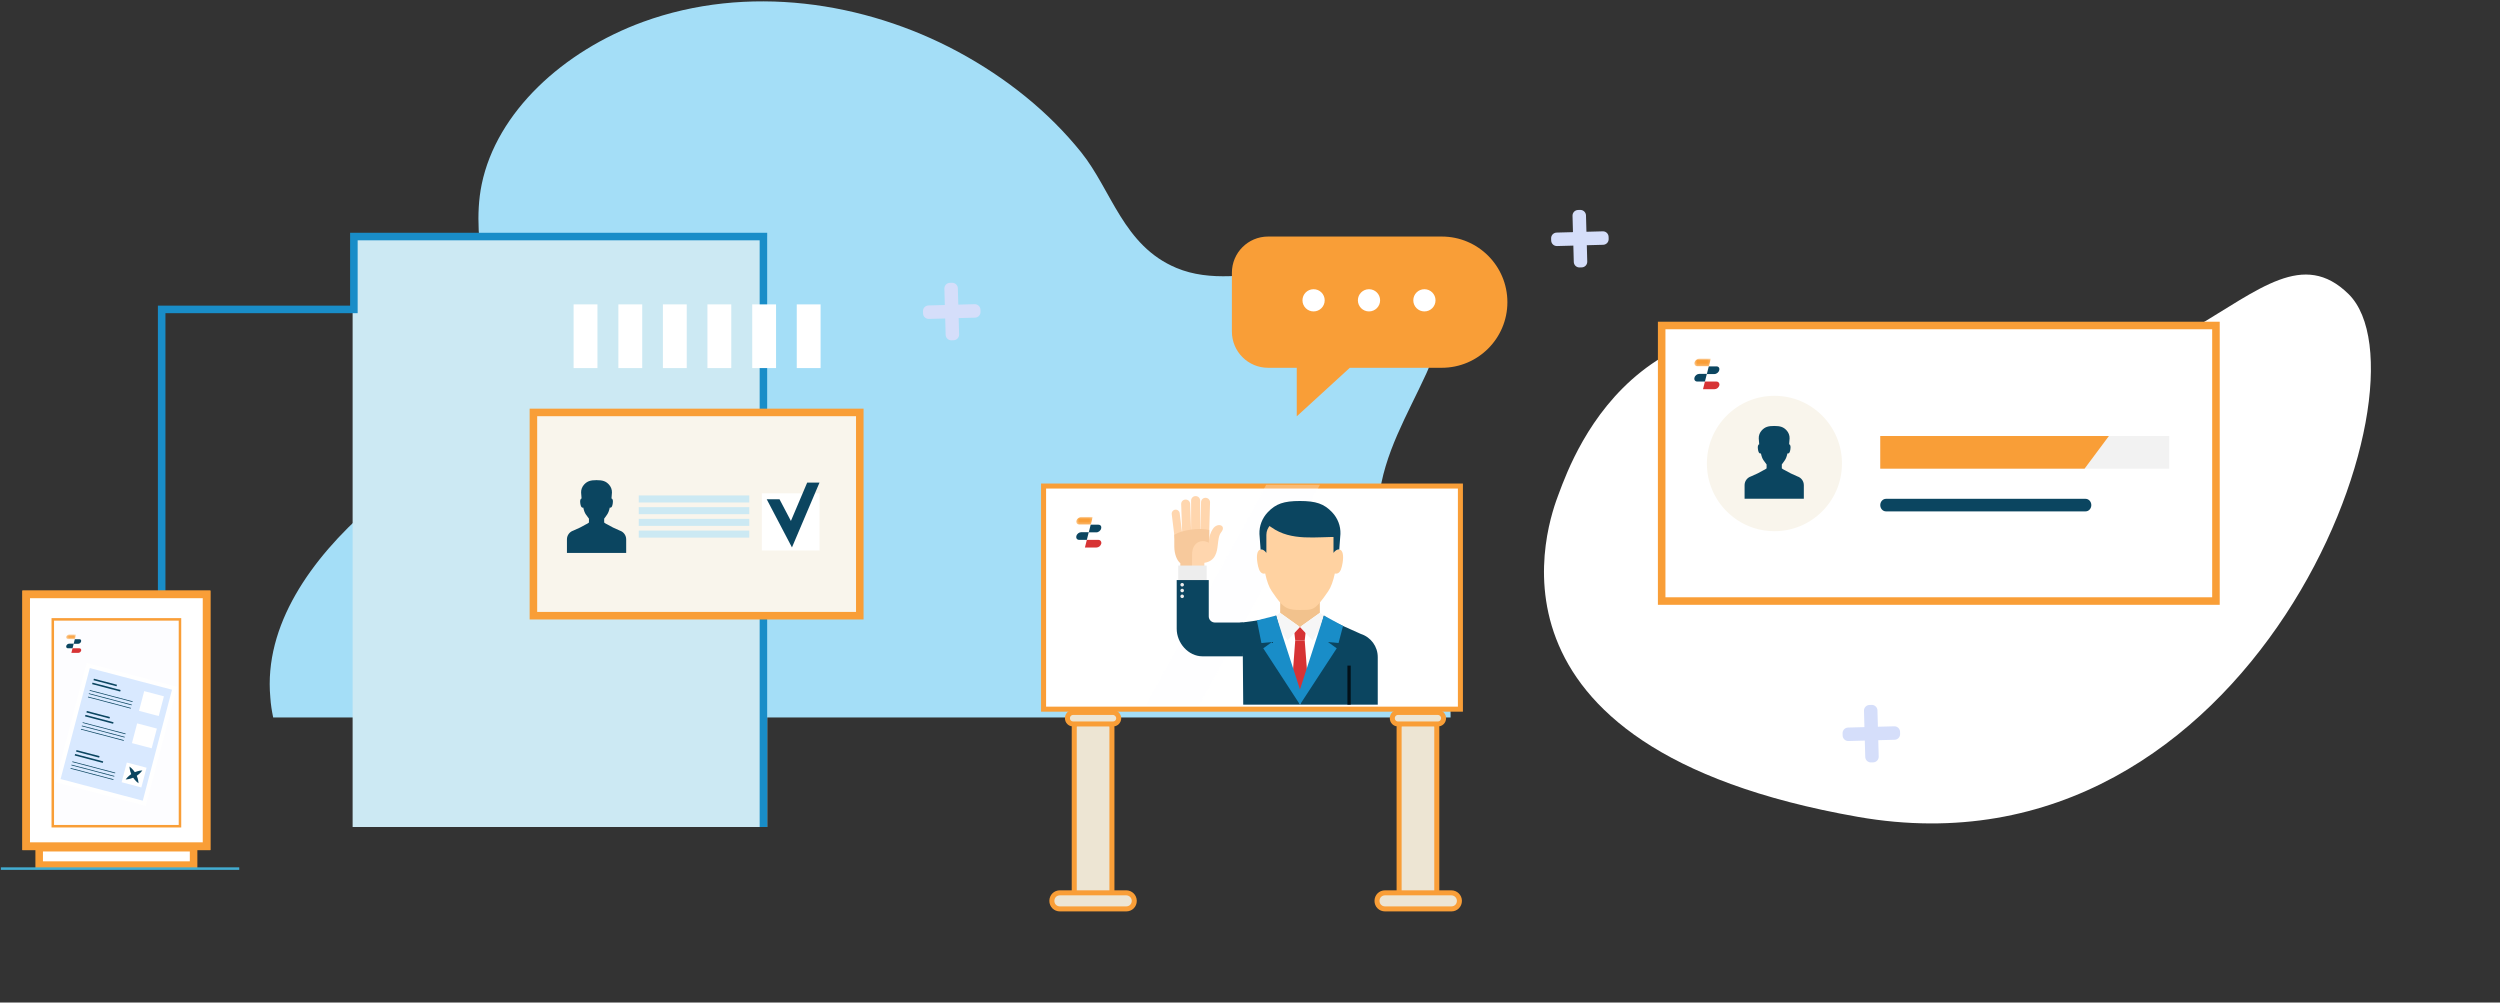 <svg width="995" height="399" viewBox="0 0 995 399" fill="none" xmlns="http://www.w3.org/2000/svg">
<rect x="0" y="0" width="995" height="399" fill="#333333" stroke="none"/>
<path d="M108.723 285.545H577.331C577.68 273.227 570.866 261.696 563.702 249.903C553.481 233.218 546.58 217.843 548.764 198.711C550.773 180.453 560.033 165.34 567.721 148.568C582.136 117.119 543.697 102.618 511.285 107.422C497.308 109.519 481.495 112.227 468.216 106.636C447.075 97.813 442.445 75.711 430.301 60.598C417.459 44.612 400.598 30.984 381.117 20.501C343.988 0.583 297.424 -6.405 255.928 8.708C224.128 20.326 197.657 44.612 191.717 73.353C186.737 97.638 198.007 121.924 193.115 146.122C188.397 169.359 165.596 185.782 146.988 202.118C123.837 222.385 104.967 248.855 107.588 277.595C107.762 280.391 108.199 283.012 108.723 285.545Z" fill="#A4DEF7"/>
<path d="M305.344 94.145H140.344V329.145H305.344V94.145Z" fill="#CCE9F3"/>
<path d="M64.344 329.145V123.145H140.844V94.145H303.844V329.145" stroke="#198DC8" stroke-width="3" stroke-miterlimit="10"/>
<path d="M326.593 121.145H317.109V146.494H326.593V121.145Z" fill="white"/>
<path d="M308.866 121.145H299.383V146.494H308.866V121.145Z" fill="white"/>
<path d="M291.046 121.145H281.562V146.494H291.046V121.145Z" fill="white"/>
<path d="M273.32 121.145H263.836V146.494H273.32V121.145Z" fill="white"/>
<path d="M255.601 121.145H246.117V146.494H255.601V121.145Z" fill="white"/>
<path d="M237.781 121.145H228.297V146.494H237.781V121.145Z" fill="white"/>
<path d="M490.297 108.528V131.987C490.297 139.932 496.743 146.378 504.689 146.378H516.11V165.699L537.224 146.378H573.825C588.253 146.378 599.941 134.681 599.941 120.262C599.941 105.833 588.244 94.145 573.825 94.145H504.689C496.743 94.145 490.297 100.591 490.297 108.537V108.528Z" fill="#F99E37"/>
<path d="M527.229 119.526C527.229 121.972 525.252 123.949 522.806 123.949C520.36 123.949 518.383 121.972 518.383 119.526C518.383 117.08 520.36 115.103 522.806 115.103C525.252 115.103 527.229 117.08 527.229 119.526Z" fill="white"/>
<path d="M549.284 119.526C549.284 121.972 547.307 123.949 544.861 123.949C542.415 123.949 540.438 121.972 540.438 119.526C540.438 117.08 542.415 115.103 544.861 115.103C547.307 115.103 549.284 117.08 549.284 119.526Z" fill="white"/>
<path d="M571.339 119.526C571.339 121.972 569.362 123.949 566.915 123.949C564.469 123.949 562.492 121.972 562.492 119.526C562.492 117.08 564.469 115.103 566.915 115.103C569.362 115.103 571.339 117.08 571.339 119.526Z" fill="white"/>
<path d="M581.244 193.445H415.344V282.245H581.244V193.445Z" fill="white" stroke="#F99E37" stroke-width="2" stroke-miterlimit="10"/>
<path d="M442.547 355.845C442.547 358.745 440.147 361.145 437.247 361.145H432.847C429.947 361.145 427.547 358.745 427.547 355.845V289.545C427.547 286.645 429.947 284.245 432.847 284.245H437.247C440.147 284.245 442.547 286.645 442.547 289.545V355.845Z" fill="#EDE5D3" stroke="#F99E37" stroke-width="2" stroke-miterlimit="10"/>
<path d="M445.244 285.845C445.244 287.145 444.244 288.145 442.944 288.145H427.144C425.844 288.145 424.844 287.145 424.844 285.845C424.844 284.545 425.844 283.545 427.144 283.545H442.944C444.144 283.545 445.244 284.645 445.244 285.845Z" fill="#EDE5D3" stroke="#F99E37" stroke-width="2" stroke-miterlimit="10"/>
<path d="M571.844 355.845C571.844 358.745 569.444 361.145 566.544 361.145H562.144C559.244 361.145 556.844 358.745 556.844 355.845V289.545C556.844 286.645 559.244 284.245 562.144 284.245H566.544C569.444 284.245 571.844 286.645 571.844 289.545V355.845Z" fill="#EDE5D3" stroke="#F99E37" stroke-width="2" stroke-miterlimit="10"/>
<path d="M574.541 285.845C574.541 287.145 573.541 288.145 572.241 288.145H556.441C555.141 288.145 554.141 287.145 554.141 285.845C554.141 284.545 555.141 283.545 556.441 283.545H572.241C573.541 283.545 574.541 284.645 574.541 285.845Z" fill="#EDE5D3" stroke="#F99E37" stroke-width="2" stroke-miterlimit="10"/>
<path d="M451.441 358.545C451.441 360.345 450.041 361.745 448.241 361.745H421.841C420.041 361.745 418.641 360.345 418.641 358.545C418.641 356.745 420.041 355.345 421.841 355.345H448.241C449.941 355.345 451.441 356.745 451.441 358.545Z" fill="#EDE5D3" stroke="#F99E37" stroke-width="2" stroke-miterlimit="10"/>
<path d="M580.847 358.545C580.847 360.345 579.447 361.745 577.647 361.745H551.247C549.447 361.745 548.047 360.345 548.047 358.545C548.047 356.745 549.447 355.345 551.247 355.345H577.647C579.347 355.345 580.847 356.745 580.847 358.545Z" fill="#EDE5D3" stroke="#F99E37" stroke-width="2" stroke-miterlimit="10"/>
<g opacity="0.55">
<path opacity="0.55" d="M455.844 280.745L503.944 192.945H525.344L477.344 280.745H455.844Z" fill="#FDFDFF"/>
</g>
<g clip-path="url(#clip0_3856_3488)">
<path d="M475.84 197.445H475.877C476.858 197.445 477.654 198.237 477.654 199.213V213.562C477.654 214.538 476.858 215.331 475.877 215.331H475.84C474.859 215.331 474.062 214.538 474.062 213.562V199.213C474.062 198.237 474.859 197.445 475.84 197.445Z" fill="#FFD6AE"/>
<path d="M479.339 216.012H479.376C480.358 216.031 481.172 215.275 481.191 214.299L481.598 199.95C481.617 198.974 480.858 198.163 479.876 198.126H479.839C478.858 198.09 478.043 198.863 478.025 199.839L477.618 214.189C477.599 215.165 478.358 215.975 479.339 216.012Z" fill="#FFD6AE"/>
<path d="M472.399 215.331H472.436C473.417 215.294 474.176 214.483 474.139 213.507L473.676 200.521C473.639 199.545 472.824 198.789 471.843 198.826H471.806C470.825 198.863 470.066 199.674 470.103 200.65L470.566 213.636C470.603 214.612 471.417 215.367 472.399 215.331Z" fill="#FFD6AE"/>
<path d="M469.252 215.312H469.289C470.159 215.202 470.77 214.428 470.659 213.562L469.511 204.223C469.4 203.358 468.622 202.75 467.752 202.86H467.715C466.864 202.952 466.253 203.744 466.345 204.61L467.493 213.949C467.604 214.815 468.382 215.423 469.252 215.312Z" fill="#FFD6AE"/>
<path d="M469.793 241.026H479.253V223.73C481.012 223.104 482.364 221.722 482.808 220.009C482.901 219.622 482.956 219.217 482.956 218.812V216.362L481.327 215.902L481.271 210.928C477.587 209.989 470.903 210.744 467.367 212.825V217.412C467.367 220.709 468.515 223.177 469.774 224.154V241.045L469.793 241.026Z" fill="#F7C99C"/>
<path d="M479.269 241.026V224.006C483.879 223.398 484.379 219.383 484.657 217.044C484.898 214.999 485.046 213.046 486.027 211.849C488.267 209.086 484.546 207.723 482.695 210.541C481.991 211.591 481.102 213.544 481.102 216.031C478.159 214.299 474.4 215.975 474.456 220.709C474.456 220.857 474.345 234.782 474.289 241.045H479.269V241.026Z" fill="#FFD6AE"/>
<path d="M480.25 225.093H468.938V230.987H480.25V225.093Z" fill="#EDEDED"/>
<path d="M525.515 278.529L525.275 236.992C518.702 236.9 517.591 236.9 517.406 236.9C517.221 236.9 516.092 236.9 509.538 236.992L509.297 278.529H525.534H525.515Z" fill="#F2C28D"/>
<path d="M509.441 280.445L505.664 246.7L509.441 243.9L517.384 249.573L525.326 243.9L529.103 246.7L525.326 280.445H509.441Z" fill="white"/>
<path d="M515.502 254.878L514.891 249.389L517.205 249.499H517.39H517.575L519.889 249.389L519.279 254.878H515.502Z" fill="#D73334"/>
<path d="M512.427 254.878L506.188 245.908L507.872 244.987L509.446 243.9L517.389 249.573L512.427 254.878Z" fill="#F6F6F6"/>
<path d="M522.371 254.878L528.61 245.908L526.907 244.987L525.333 243.9L517.391 249.573L522.371 254.878Z" fill="#F6F6F6"/>
<path d="M517.389 274.937L514.094 273.722L515.501 254.878H519.278L520.703 273.722L517.389 274.937Z" fill="#D73334"/>
<path d="M533.05 218.701C532.772 218.646 532.495 218.701 532.217 218.793V212.107C532.217 206.6 527.718 202.123 522.182 202.123H512.61C507.074 202.123 502.575 206.6 502.575 212.107V218.793C502.298 218.683 502.02 218.646 501.742 218.701C500.261 218.941 500.02 221.299 500.446 223.951C500.798 226.106 501.279 227.764 502.464 228.206C502.742 228.317 503.02 228.353 503.297 228.298C503.39 228.298 503.464 228.243 503.538 228.224C504.186 231.282 505.056 233.695 506.167 235.298C507.482 237.213 508.481 238.65 509.426 239.718C511.555 242.168 513.314 242.776 517.331 242.776H517.479C521.997 242.776 522.774 242.739 525.385 239.718C526.329 238.632 527.329 237.195 528.644 235.298C529.754 233.677 530.606 231.264 531.273 228.224C531.347 228.243 531.439 228.28 531.513 228.298C531.791 228.353 532.069 228.298 532.346 228.206C533.531 227.764 534.013 226.106 534.364 223.951C534.79 221.299 534.55 218.941 533.068 218.701H533.05Z" fill="#FFD2A1"/>
<path d="M517.383 199.397C510.977 199.397 507.774 200.484 504.571 203.873C502.349 206.213 501.146 209.326 501.257 212.531L501.72 218.701C502.516 218.572 503.349 219.088 504.016 220.046V212.899C504.016 209.768 506.552 207.244 509.7 207.244H525.048C528.195 207.244 530.732 209.768 530.732 212.899V220.046C531.398 219.107 532.213 218.572 533.028 218.701L533.491 212.531C533.62 209.326 532.398 206.213 530.176 203.873C526.973 200.503 523.77 199.397 517.365 199.397H517.383Z" fill="#0B4560"/>
<path d="M532.883 213.728C524.033 213.525 513.998 215.57 506.019 209.86C502.964 208.165 505.167 205.107 505.167 205.107H529.161L532.883 213.728Z" fill="#0B4560"/>
<path d="M548.344 280.445V261.528C548.344 257.328 545.659 253.626 541.641 252.318L529.126 246.7L526.923 245.005L517.406 280.445L507.89 245.005L505.687 246.202L493.578 247.86C489.561 249.168 486.469 253.81 486.469 258.009V259.28L494.634 259.796L494.8 280.463H548.362L548.344 280.445Z" fill="#0B4560"/>
<path d="M517.386 274.422L507.87 244.987L500.242 246.921L502.038 255.928L506.259 255.523L502.779 258.028L517.386 280.445V280.408V280.445L532.013 258.028L528.532 255.523L532.735 255.928L534.531 249.131L526.903 244.987L517.386 274.422Z" fill="#198DC8"/>
<path d="M481.085 245.318V230.877H468.328V250.255C468.328 255.891 472.92 261.215 478.604 261.215H494.693V247.768H483.547C482.177 247.768 481.085 246.663 481.085 245.318Z" fill="#0B4560"/>
<path d="M470.735 236.661C470.365 236.532 469.958 236.734 469.828 237.103C469.699 237.471 469.902 237.876 470.273 238.005C470.643 238.134 471.05 237.932 471.18 237.563C471.309 237.195 471.106 236.79 470.735 236.661Z" fill="#EDEDED"/>
<path d="M470.735 234.358C470.365 234.229 469.958 234.432 469.828 234.8C469.699 235.169 469.902 235.574 470.273 235.703C470.643 235.832 471.05 235.629 471.18 235.261C471.309 234.892 471.106 234.487 470.735 234.358Z" fill="#EDEDED"/>
<path d="M470.735 232.056C470.365 231.927 469.958 232.129 469.828 232.498C469.699 232.866 469.902 233.271 470.273 233.4C470.643 233.529 471.05 233.327 471.18 232.958C471.309 232.59 471.106 232.185 470.735 232.056Z" fill="#EDEDED"/>
<path d="M537.588 264.917H536.273V280.445H537.588V264.917Z" fill="#021018"/>
</g>
<path fill-rule="evenodd" clip-rule="evenodd" d="M429.513 214.867H432.56L433.322 211.82H430.275C429.455 211.82 428.575 212.523 428.4 213.344C428.165 214.223 428.693 214.867 429.513 214.867Z" fill="#0B4560"/>
<path fill-rule="evenodd" clip-rule="evenodd" d="M437.137 208.831H434.09L433.328 211.879H436.375C437.196 211.879 438.075 211.175 438.251 210.355C438.485 209.476 438.016 208.831 437.137 208.831Z" fill="#0B4560"/>
<path fill-rule="evenodd" clip-rule="evenodd" d="M436.368 217.915H431.797L432.559 214.867H437.13C437.95 214.867 438.477 215.571 438.302 216.391C438.067 217.27 437.247 217.915 436.368 217.915Z" fill="#D73334"/>
<mask id="mask0_3856_3488" style="mask-type:alpha" maskUnits="userSpaceOnUse" x="428" y="205" width="7" height="4">
<path fill-rule="evenodd" clip-rule="evenodd" d="M428.344 205.744H434.849V208.791H428.344V205.744Z" fill="white"/>
</mask>
<g mask="url(#mask0_3856_3488)">
<path fill-rule="evenodd" clip-rule="evenodd" d="M430.335 205.744H434.906L434.144 208.791H429.573C428.753 208.791 428.225 208.088 428.401 207.268C428.635 206.447 429.456 205.744 430.335 205.744Z" fill="#F99E37"/>
</g>
<path d="M342.197 164.145H212.297V245.045H342.197V164.145Z" fill="#F9F5EC" stroke="#F99E37" stroke-width="3" stroke-miterlimit="10"/>
<path d="M249.22 220.07V214.66C249.22 213.073 248.197 211.669 246.676 211.175L243.974 209.952L241.719 208.73L241.063 208.392L240.46 207.975V206.415C240.827 205.973 241.194 205.427 241.692 204.698C242.112 204.074 242.453 203.164 242.689 202.019C242.715 202.019 242.742 202.019 242.794 202.045C242.899 202.045 243.004 202.045 243.109 202.019C243.555 201.863 243.738 201.213 243.869 200.407C244.027 199.392 243.948 198.508 243.371 198.404L243.555 196.063C243.607 194.841 243.135 193.67 242.296 192.786C241.089 191.512 239.856 191.096 237.417 191.096C234.978 191.096 233.771 191.512 232.539 192.786C231.699 193.67 231.227 194.841 231.28 196.063L231.463 198.404C230.913 198.508 230.808 199.392 230.965 200.407C231.096 201.213 231.28 201.863 231.726 202.019C231.831 202.071 231.935 202.071 232.04 202.045C232.067 202.045 232.093 202.045 232.145 202.019C232.381 203.19 232.722 204.1 233.142 204.698C233.64 205.427 234.034 205.973 234.375 206.389H234.401V207.975L233.798 208.392L233.142 208.73L230.886 209.952L228.185 211.175C226.664 211.669 225.641 213.073 225.641 214.66V220.07H249.22Z" fill="#0B4560"/>
<path d="M298.219 197.191H254.219V199.988H298.219V197.191Z" fill="#CCE9F3"/>
<path d="M298.219 201.846H254.219V204.644H298.219V201.846Z" fill="#CCE9F3"/>
<path d="M298.219 206.502H254.219V209.3H298.219V206.502Z" fill="#CCE9F3"/>
<path d="M298.219 211.177H254.219V213.974H298.219V211.177Z" fill="#CCE9F3"/>
<path d="M326.169 196.336H303.219V219.094H326.169V196.336Z" fill="white"/>
<path d="M321.261 192.071L314.782 207.338L310.245 198.703H305.156L315.202 217.872L326.165 192.071H321.261Z" fill="#0B4560"/>
<path d="M620.353 196.61C626.65 179.733 655.024 102.239 759.989 141.145C864.955 180.05 898.868 81.881 934.691 117.002C970.514 152.124 897.217 352.812 739.458 325.113C581.698 297.414 616.604 206.564 620.353 196.61Z" fill="white"/>
<path d="M753.896 289.067L747.4 289.241L747.225 282.746C747.194 281.491 746.153 280.506 744.899 280.546L744.065 280.57C742.81 280.602 741.826 281.642 741.865 282.897L742.04 289.392L735.545 289.567C734.29 289.599 733.305 290.639 733.345 291.893L733.369 292.727C733.4 293.982 734.441 294.966 735.695 294.927L742.191 294.752L742.366 301.248C742.397 302.502 743.438 303.487 744.692 303.447L745.526 303.423C746.781 303.392 747.765 302.351 747.726 301.097L747.551 294.601L754.046 294.427C755.301 294.395 756.286 293.355 756.246 292.1L756.222 291.266C756.19 290.011 755.15 289.027 753.896 289.067Z" fill="#D5DEFA"/>
<path d="M637.896 92.067L631.4 92.241L631.225 85.746C631.194 84.491 630.153 83.506 628.899 83.546L628.065 83.57C626.81 83.602 625.826 84.642 625.865 85.897L626.04 92.392L619.545 92.567C618.29 92.599 617.305 93.639 617.345 94.893L617.369 95.727C617.4 96.982 618.441 97.966 619.695 97.927L626.191 97.752L626.366 104.248C626.397 105.502 627.438 106.487 628.692 106.447L629.526 106.423C630.781 106.392 631.765 105.351 631.726 104.097L631.551 97.601L638.046 97.427C639.301 97.395 640.286 96.355 640.246 95.1L640.222 94.266C640.19 93.011 639.15 92.027 637.896 92.067Z" fill="#D5DEFA"/>
<path d="M387.896 121.067L381.4 121.241L381.225 114.746C381.194 113.491 380.153 112.506 378.899 112.546L378.065 112.57C376.81 112.602 375.826 113.642 375.865 114.897L376.04 121.392L369.545 121.567C368.29 121.599 367.305 122.639 367.345 123.893L367.369 124.727C367.4 125.982 368.441 126.966 369.695 126.927L376.191 126.752L376.366 133.248C376.397 134.502 377.438 135.487 378.692 135.447L379.526 135.423C380.781 135.392 381.765 134.351 381.726 133.097L381.551 126.601L388.046 126.427C389.301 126.395 390.286 125.355 390.246 124.1L390.222 123.266C390.19 122.011 389.15 121.027 387.896 121.067Z" fill="#D5DEFA"/>
<path d="M10.406 236.545L10.406 336.842H82.241V236.545H10.406Z" fill="white" stroke="#F99E37" stroke-width="3" stroke-miterlimit="10"/>
<path d="M10.406 236.545L10.406 336.842H82.241V236.545H10.406Z" stroke="#F99E37" stroke-width="3" stroke-miterlimit="10"/>
<path d="M15.594 337.387V344.312H77.048V337.387H15.594Z" fill="white" stroke="#F99E37" stroke-width="3" stroke-miterlimit="10"/>
<path d="M71.631 246.513H21.008V328.833H71.631V246.513Z" fill="#FDFDFF" stroke="#F99E37" stroke-miterlimit="10"/>
<path fill-rule="evenodd" clip-rule="evenodd" d="M27.037 258.018H28.866L29.323 256.19H27.494C27.002 256.19 26.475 256.612 26.369 257.104C26.229 257.631 26.545 258.018 27.037 258.018Z" fill="#0B4560"/>
<path fill-rule="evenodd" clip-rule="evenodd" d="M31.605 254.397H29.777L29.32 256.225H31.148C31.64 256.225 32.168 255.803 32.273 255.311C32.414 254.784 32.133 254.397 31.605 254.397Z" fill="#0B4560"/>
<path fill-rule="evenodd" clip-rule="evenodd" d="M31.148 259.846H28.406L28.863 258.018H31.605C32.097 258.018 32.414 258.44 32.309 258.932C32.168 259.46 31.676 259.846 31.148 259.846Z" fill="#D73334"/>
<mask id="mask1_3856_3488" style="mask-type:alpha" maskUnits="userSpaceOnUse" x="26" y="252" width="5" height="3">
<path fill-rule="evenodd" clip-rule="evenodd" d="M26.336 252.545H30.238V254.373H26.336V252.545Z" fill="white"/>
</mask>
<g mask="url(#mask1_3856_3488)">
<path fill-rule="evenodd" clip-rule="evenodd" d="M27.532 252.545H30.274L29.817 254.373H27.075C26.583 254.373 26.266 253.951 26.372 253.459C26.512 252.967 27.005 252.545 27.532 252.545Z" fill="#F99E37"/>
</g>
<path d="M22.009 311.289L58.016 320.771L70.498 273.368L34.492 263.887L22.009 311.289Z" fill="white"/>
<path d="M24.113 310.057L56.828 318.672L68.459 274.505L35.744 265.89L24.113 310.057Z" fill="#D9E9FF"/>
<path d="M32.875 287.736L49.93 292.227L50.003 291.948L32.948 287.457L32.875 287.736Z" fill="#0B4560"/>
<path d="M32.531 289.043L49.586 293.534L49.659 293.255L32.605 288.764L32.531 289.043Z" fill="#0B4560"/>
<path d="M32.18 290.365L49.234 294.856L49.308 294.577L32.253 290.086L32.18 290.365Z" fill="#0B4560"/>
<path d="M34.397 283.571L43.578 285.989L43.74 285.375L34.559 282.958L34.397 283.571Z" fill="#0B4560"/>
<path d="M33.842 285.121L45.023 288.066L45.185 287.452L34.004 284.508L33.842 285.121Z" fill="#0B4560"/>
<path d="M52.517 295.756L60.367 297.823L62.434 289.973L54.584 287.906L52.517 295.756Z" fill="white"/>
<path d="M28.758 303.299L45.812 307.79L45.886 307.511L28.831 303.02L28.758 303.299Z" fill="#0B4560"/>
<path d="M28.406 304.609L45.461 309.1L45.534 308.821L28.48 304.33L28.406 304.609Z" fill="#0B4560"/>
<path d="M28.062 305.938L45.117 310.429L45.191 310.15L28.136 305.659L28.062 305.938Z" fill="#0B4560"/>
<path d="M30.28 299.135L39.461 301.553L39.623 300.939L30.442 298.522L30.28 299.135Z" fill="#0B4560"/>
<path d="M29.733 300.695L40.914 303.639L41.076 303.025L29.895 300.081L29.733 300.695Z" fill="#0B4560"/>
<path d="M48.408 311.334L56.258 313.401L58.325 305.551L50.475 303.484L48.408 311.334Z" fill="white"/>
<path d="M56.67 306.626C55.109 308.749 52.635 310.092 50.003 310.227C51.562 308.096 54.04 306.77 56.67 306.626Z" fill="#0B4560"/>
<path d="M51.53 305.084C53.653 306.645 54.995 309.12 55.131 311.752C53 310.193 51.673 307.714 51.53 305.084Z" fill="#0B4560"/>
<path d="M35.672 274.913L52.727 279.404L52.8 279.125L35.745 274.634L35.672 274.913Z" fill="#0B4560"/>
<path d="M35.328 276.213L52.383 280.704L52.456 280.425L35.401 275.934L35.328 276.213Z" fill="#0B4560"/>
<path d="M34.984 277.536L52.039 282.027L52.112 281.748L35.058 277.257L34.984 277.536Z" fill="#0B4560"/>
<path d="M37.21 270.728L46.391 273.146L46.552 272.532L37.371 270.115L37.21 270.728Z" fill="#0B4560"/>
<path d="M36.655 272.297L47.836 275.241L47.998 274.628L36.816 271.683L36.655 272.297Z" fill="#0B4560"/>
<path d="M55.322 282.921L63.172 284.988L65.239 277.138L57.389 275.071L55.322 282.921Z" fill="white"/>
<path d="M95.225 345.705H0.344" stroke="#42ACD1" stroke-miterlimit="10"/>
<path d="M661.344 129.545V239.216H881.947V129.545H661.344Z" fill="white" stroke="#F99E37" stroke-miterlimit="10"/>
<path fill-rule="evenodd" clip-rule="evenodd" d="M675.513 151.855H678.56L679.322 148.807H676.275C675.455 148.807 674.575 149.511 674.4 150.331C674.165 151.21 674.693 151.855 675.513 151.855Z" fill="#0B4560"/>
<path fill-rule="evenodd" clip-rule="evenodd" d="M683.137 145.819H680.09L679.328 148.866H682.375C683.196 148.866 684.075 148.163 684.251 147.342C684.485 146.463 684.016 145.819 683.137 145.819Z" fill="#0B4560"/>
<path fill-rule="evenodd" clip-rule="evenodd" d="M682.368 154.902H677.797L678.559 151.855H683.13C683.95 151.855 684.477 152.558 684.302 153.378C684.067 154.257 683.247 154.902 682.368 154.902Z" fill="#D73334"/>
<mask id="mask2_3856_3488" style="mask-type:alpha" maskUnits="userSpaceOnUse" x="674" y="142" width="7" height="4">
<path fill-rule="evenodd" clip-rule="evenodd" d="M674.344 142.731H680.849V145.778H674.344V142.731Z" fill="white"/>
</mask>
<g mask="url(#mask2_3856_3488)">
<path fill-rule="evenodd" clip-rule="evenodd" d="M676.335 142.731H680.906L680.144 145.778H675.573C674.753 145.778 674.225 145.075 674.401 144.255C674.635 143.434 675.456 142.731 676.335 142.731Z" fill="#F99E37"/>
</g>
<path d="M661.344 129.545V239.216H881.947V129.545H661.344Z" stroke="#F99E37" stroke-width="3" stroke-miterlimit="10"/>
<path d="M733.104 184.475C733.104 192.216 729.848 199.197 724.628 204.112C723 205.648 721.179 206.979 719.207 208.067C719.06 208.155 718.912 208.231 718.765 208.305C718.064 208.682 717.344 209.021 716.605 209.333C713.409 210.675 709.904 211.418 706.223 211.418C704.824 211.418 703.449 211.312 702.11 211.104C701.467 211.008 700.831 210.885 700.209 210.738C700.043 210.702 699.879 210.661 699.713 210.62H699.708C694.924 209.431 690.653 206.955 687.266 203.573C682.371 198.7 679.344 191.943 679.344 184.475C679.344 169.595 691.379 157.532 706.225 157.532C721.072 157.532 733.107 169.595 733.107 184.475H733.104Z" fill="#F9F5EC"/>
<path d="M717.923 198.506V193.096C717.923 191.51 716.9 190.105 715.379 189.611L712.677 188.389L710.422 187.166L709.766 186.828L709.163 186.412V184.852C709.53 184.409 709.897 183.863 710.396 183.135C710.815 182.511 711.156 181.6 711.392 180.456C711.419 180.456 711.445 180.456 711.497 180.482C711.602 180.482 711.707 180.482 711.812 180.456C712.258 180.3 712.441 179.65 712.573 178.843C712.73 177.829 712.651 176.945 712.074 176.841L712.258 174.5C712.31 173.278 711.838 172.107 710.999 171.223C709.792 169.948 708.56 169.532 706.12 169.532C703.681 169.532 702.475 169.948 701.242 171.223C700.403 172.107 699.93 173.278 699.983 174.5L700.166 176.841C699.616 176.945 699.511 177.829 699.668 178.843C699.799 179.65 699.983 180.3 700.429 180.456C700.534 180.508 700.639 180.508 700.744 180.482C700.77 180.482 700.796 180.482 700.848 180.456C701.084 181.626 701.425 182.537 701.845 183.135C702.343 183.863 702.737 184.409 703.078 184.825H703.104V186.412L702.501 186.828L701.845 187.166L699.589 188.389L696.888 189.611C695.367 190.105 694.344 191.51 694.344 193.096V198.506H717.923Z" fill="#0B4560"/>
<path d="M863.344 173.532H748.344V186.532H863.344V173.532Z" fill="#F2F2F2"/>
<path d="M830.053 203.532H750.636C749.37 203.532 748.344 202.413 748.344 201.032C748.344 199.651 749.37 198.532 750.636 198.532H830.052C831.318 198.532 832.344 199.651 832.344 201.032C832.344 202.413 831.318 203.532 830.052 203.532H830.053Z" fill="#0B4560"/>
<path d="M829.658 186.532H748.344V173.532H839.344L829.658 186.532Z" fill="#F99E37"/>
<defs>
<clipPath id="clip0_3856_3488">
<rect width="82" height="83" fill="white" transform="translate(466.344 197.445)"/>
</clipPath>
</defs>
</svg>
